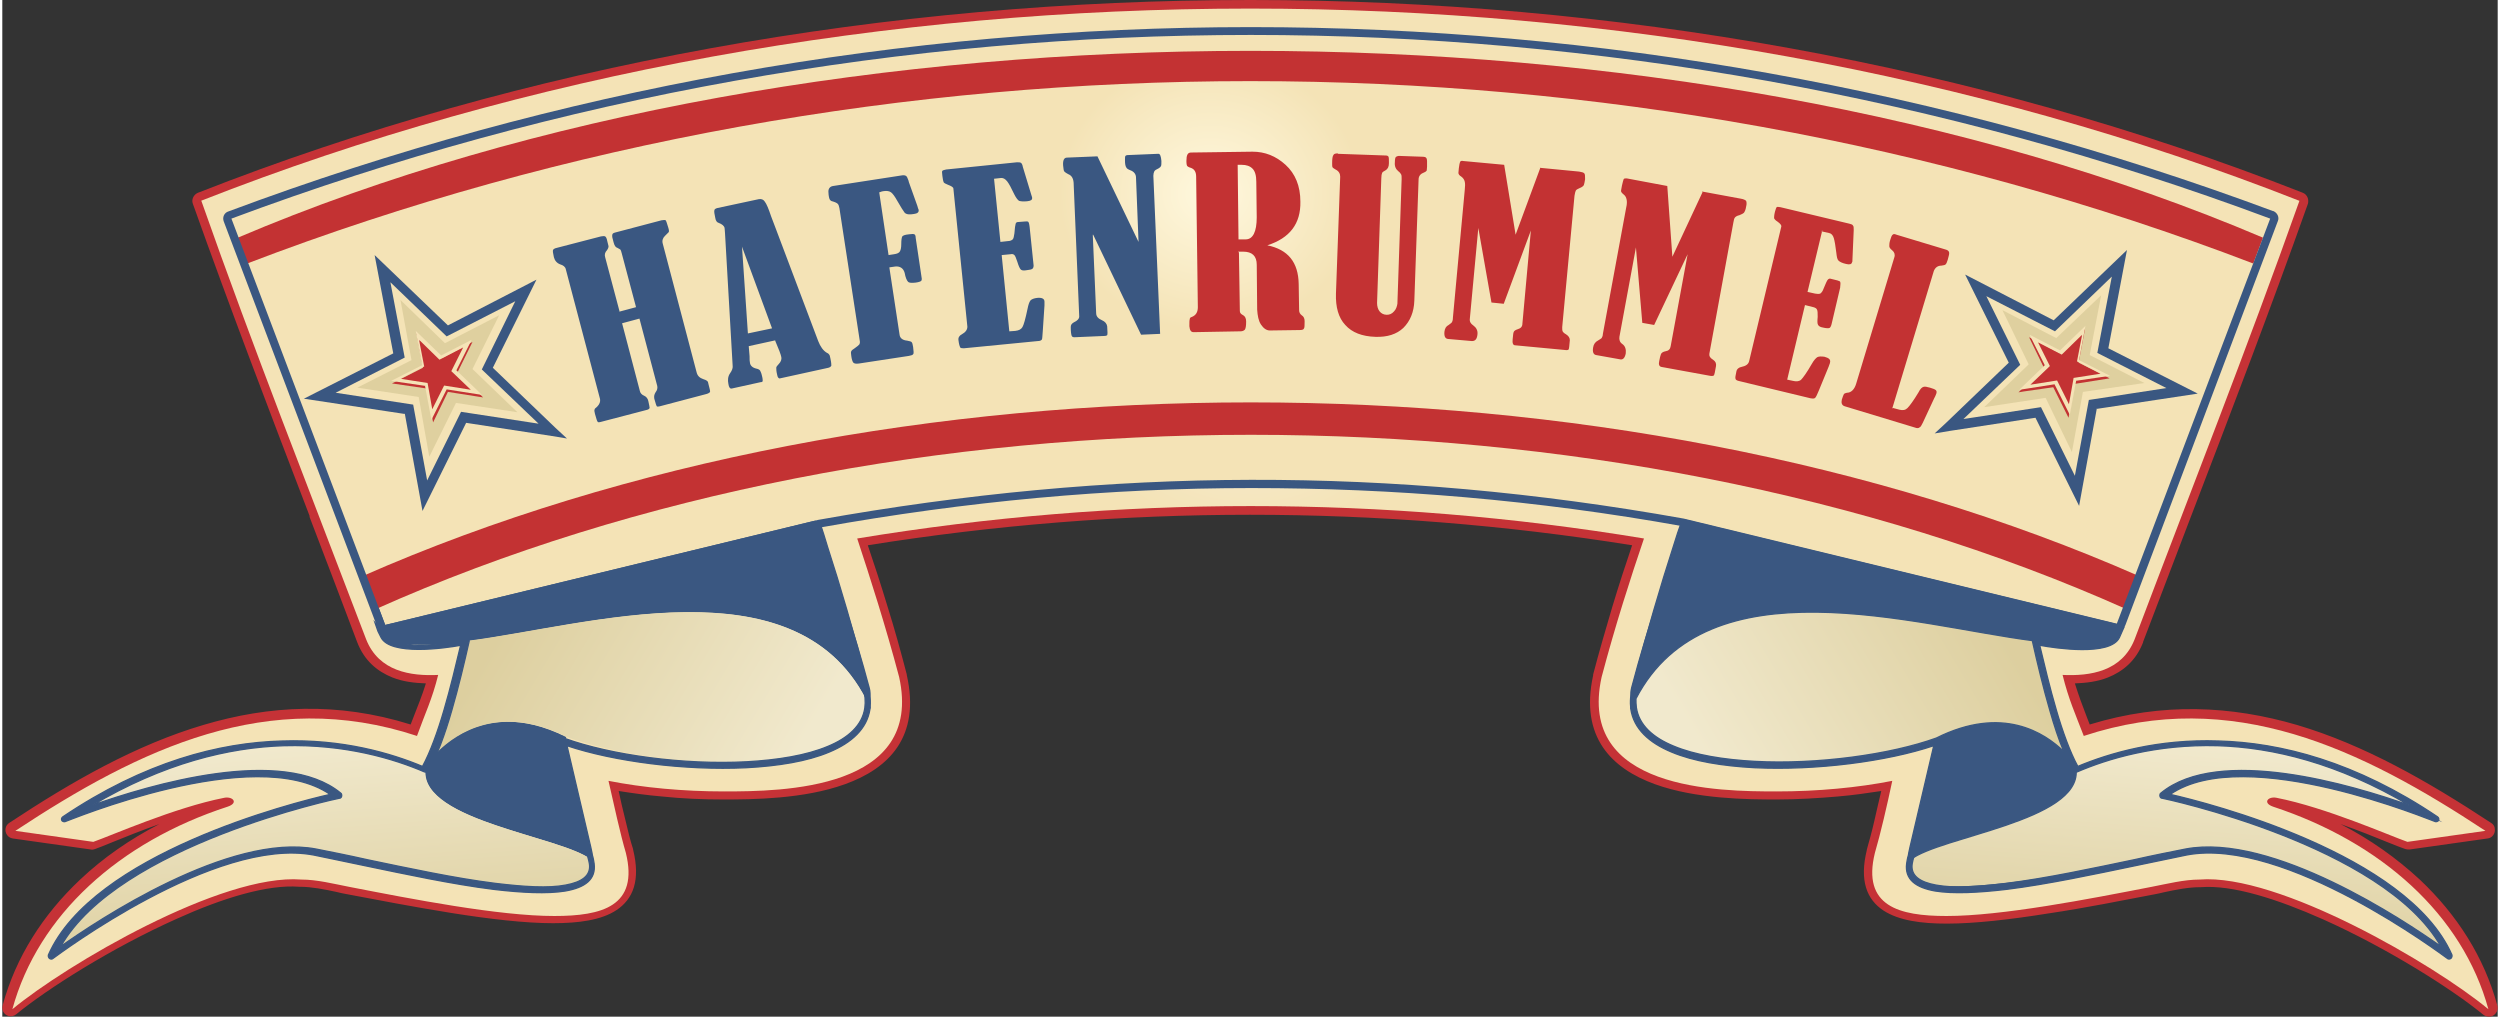 <?xml version="1.0" encoding="UTF-8"?>
<!DOCTYPE svg PUBLIC "-//W3C//DTD SVG 1.1//EN" "http://www.w3.org/Graphics/SVG/1.1/DTD/svg11.dtd">
<svg xmlns="http://www.w3.org/2000/svg" xmlns:xlink="http://www.w3.org/1999/xlink" xmlns:xodm="http://www.corel.com/coreldraw/odm/2003" xml:space="preserve" width="300" height="122" version="1.1" style="shape-rendering:geometricPrecision; text-rendering:geometricPrecision; image-rendering:optimizeQuality; fill-rule:evenodd; clip-rule:evenodd" viewBox="0 0 19065.36 7767.52">
 <rect x="0" y="0" width="19065.36" height="7767.52" fill="#333333" stroke="none"/>
 <defs>
  <style type="text/css">
   <![CDATA[
    .str0 {stroke:#3A5781;stroke-width:10.07;stroke-miterlimit:22.926}
    .fil8 {fill:none}
    .fil11 {fill:#3A5781}
    .fil0 {fill:#A6CBD7}
    .fil12 {fill:#C33233}
    .fil3 {fill:#3A5781;fill-rule:nonzero}
    .fil10 {fill:#C33233;fill-rule:nonzero}
    .fil13 {fill:#DFD09F;fill-rule:nonzero}
    .fil14 {fill:#F5E3B7;fill-rule:nonzero}
    .fil4 {fill:url(#id0)}
    .fil5 {fill:url(#id1)}
    .fil9 {fill:url(#id2)}
    .fil7 {fill:url(#id3)}
    .fil2 {fill:url(#id4)}
    .fil1 {fill:url(#id5)}
    .fil6 {fill:url(#id6)}
   ]]>
  </style>
  <linearGradient id="id0" gradientUnits="userSpaceOnUse" x1="2511.09" y1="7300.79" x2="2384.15" y2="5680.19">
   <stop offset="0" style="stop-opacity:1; stop-color:#DDCF9F"/>
   <stop offset="1" style="stop-opacity:1; stop-color:#F1E9CD"/>
  </linearGradient>
  <linearGradient id="id1" gradientUnits="userSpaceOnUse" xlink:href="#id0" x1="3922.61" y1="4628.92" x2="6000.76" y2="5866.63">
  </linearGradient>
  <linearGradient id="id2" gradientUnits="userSpaceOnUse" xlink:href="#id0" x1="15151.81" y1="4628.92" x2="13073.66" y2="5867.16">
  </linearGradient>
  <linearGradient id="id3" gradientUnits="userSpaceOnUse" xlink:href="#id0" x1="16563.45" y1="7300.79" x2="16690.39" y2="5682.95">
  </linearGradient>
  <radialGradient id="id4" gradientUnits="userSpaceOnUse" gradientTransform="matrix(0.92 -0 -0 0.865 763 371)" cx="9535.54" cy="2741.26" r="1562.98" fx="9535.54" fy="2741.26">
   <stop offset="0" style="stop-opacity:1; stop-color:#F7F0DE"/>
   <stop offset="1" style="stop-opacity:1; stop-color:#F4E3B6"/>
  </radialGradient>
  <radialGradient id="id5" gradientUnits="userSpaceOnUse" gradientTransform="matrix(0.88 -0 -0 0.88 1144 224)" cx="9532.72" cy="1864.19" r="1575.23" fx="9532.72" fy="1864.19">
   <stop offset="0" style="stop-opacity:1; stop-color:#DA402B"/>
   <stop offset="1" style="stop-opacity:1; stop-color:#C53236"/>
  </radialGradient>
  <radialGradient id="id6" gradientUnits="userSpaceOnUse" gradientTransform="matrix(0.9 -0 -0 0.815 925 274)" cx="9227.32" cy="1484.07" r="1286.97" fx="9227.32" fy="1484.07">
   <stop offset="0" style="stop-opacity:1; stop-color:#FFF8DE"/>
   <stop offset="1" style="stop-opacity:1; stop-color:#F4E3B6"/>
  </radialGradient>
 </defs>
 <g id="Ebene_x0020_1">
  <path class="fil0" d="M18450.34 6166.55l0 0c-64.74,-25.87 -16.17,-116.53 38.86,-110.07 64.74,19.4 25.87,132.71 -38.86,110.07z"/>
  <path class="fil1" d="M1604.87 1573.21c275.16,776.87 572.97,1553.74 870.76,2327.45 119.78,310.74 236.31,621.54 365.78,961.37l0 0c38.86,103.6 110.06,161.86 194.2,194.21 87.37,35.63 190.97,38.86 288.1,35.63 35.64,-3.24 67.97,25.87 67.97,61.5 0,6.47 0,12.94 -3.24,19.4l0 0c-35.63,142.4 -74.43,242.77 -119.77,356.07 -12.93,32.39 -25.87,67.97 -45.33,116.53 -12.93,32.4 -48.57,51.8 -80.9,38.86l0 0c-553.51,-184.5 -1071.44,-158.63 -1563.51,-12.93 -446.74,132.71 -877.25,365.77 -1301.28,634.47l407.87 58.27c32.4,-12.93 71.21,-29.1 123,-48.56 213.67,-84.14 572.97,-229.84 870.77,-284.87 45.33,-9.71 87.37,3.23 113.3,22.64 3.24,3.23 3.24,3.23 6.47,6.46 12.93,9.71 19.4,22.64 25.87,38.86 6.47,19.4 6.47,42.1 -3.24,64.74 -12.93,25.87 -38.86,51.8 -84.14,64.74 -407.87,132.71 -767.18,339.91 -1045.57,598.84 -213.67,203.9 -381.95,436.98 -488.77,699.2 268.7,-190.97 676.51,-436.98 1077.9,-618.24 365.77,-165.1 731.55,-278.4 1000.25,-258.93 100.36,0 203.9,22.64 301.03,42.1 22.64,3.23 45.33,9.7 71.21,16.17 242.77,48.57 530.87,103.6 806.04,145.64 275.16,42.1 543.8,74.43 754.23,74.43 171.57,0 320.44,-16.17 411.1,-77.67 80.9,-55.03 113.31,-152.17 74.43,-320.44 -19.4,-67.96 -38.86,-145.63 -58.27,-226.6 -25.86,-103.6 -48.56,-220.13 -71.2,-323.67 -6.47,-35.63 16.17,-71.2 51.79,-77.67 9.71,-3.24 19.4,-3.24 25.87,0l0 0c129.47,25.87 271.93,45.33 417.57,58.27 145.64,12.94 297.8,19.4 453.2,19.4 216.89,0 592.37,-3.24 883.71,-110.06 271.93,-100.37 472.6,-294.57 388.46,-683.04l0 0c-48.57,-178.04 -97.13,-349.6 -145.64,-511.48 -58.27,-194.2 -119.77,-378.7 -174.8,-543.8 -12.94,-35.64 6.46,-71.21 42.1,-84.14 3.24,0 9.7,-3.24 12.93,-3.24 1003.47,-165.1 2010.19,-249.24 3013.66,-249.24 1006.71,0 2013.41,84.14 3016.9,249.24 35.63,6.47 61.5,38.86 55.03,74.43 0,3.24 0,6.47 -3.24,9.71l0 0c-55.03,161.86 -116.53,349.6 -174.8,543.81 -48.57,161.86 -97.14,333.43 -145.64,511.47l0 0c-84.14,385.23 116.53,582.67 388.46,679.8 291.34,106.83 666.8,110.07 883.71,110.07 155.39,0 307.5,-6.47 453.2,-19.41 145.64,-12.93 288.1,-32.39 417.57,-58.27 35.63,-6.46 71.2,16.17 77.67,51.8 3.24,9.7 0,19.4 0,29.1 -22.64,103.6 -48.57,220.14 -71.21,320.44 -19.4,80.9 -38.86,161.86 -58.27,226.6 -42.1,171.56 -6.46,268.7 74.44,320.44 90.66,61.5 239.53,77.67 411.1,77.67 210.43,0 479.07,-32.39 754.23,-74.43 275.17,-42.1 563.27,-100.36 806.04,-145.64 29.11,-6.47 48.57,-9.7 74.43,-16.17 97.14,-19.4 200.68,-42.1 301.04,-42.1 265.46,-19.4 631.23,93.89 1000.24,258.93 404.64,181.28 809.27,424.04 1077.91,618.24 -106.83,-262.17 -271.93,-498.47 -488.77,-699.2 -278.4,-262.17 -634.47,-466.13 -1045.57,-598.84 -45.33,-16.17 -71.21,-38.86 -84.14,-64.73 0,-3.24 -3.24,-6.47 -3.24,-9.71 -6.47,-19.4 -6.47,-35.63 0,-55.03 6.46,-16.18 16.17,-32.4 32.39,-42.1 25.87,-19.4 67.97,-32.4 113.31,-22.64 297.8,58.27 660.34,200.67 870.77,284.87 48.56,19.4 90.66,35.63 123,48.57l404.63 -58.28c-424.03,-271.92 -854.61,-505 -1301.28,-634.47 -495.24,-145.64 -1009.94,-171.56 -1563.51,12.94 -35.63,12.93 -71.21,-6.47 -84.14,-42.1l0 0c-16.17,-45.33 -32.4,-80.9 -45.33,-113.31 -45.33,-113.3 -84.14,-216.89 -119.77,-356.07 -9.71,-35.63 12.93,-71.2 48.57,-80.9 6.46,-3.24 16.17,-3.24 22.63,-3.24 97.14,3.24 197.44,0 284.88,-35.63 84.14,-32.39 155.39,-90.66 194.2,-194.2l0 0c129.47,-339.91 246,-650.64 365.77,-958.15 297.81,-773.64 595.61,-1550.52 870.77,-2327.45 -2466.62,-961.37 -5198.65,-1440.45 -7933.96,-1440.45 -2735.26,0 -5467.35,479.07 -7933.96,1440.45l-0.06 3.24zm744.53 2372.72c-304.27,-793.05 -608.54,-1589.38 -893.4,-2388.96l0 0c-12.94,-32.39 6.46,-71.2 38.86,-84.13 2495.72,-980.84 5269.84,-1472.85 8040.8,-1472.85 2770.89,0 5545.01,492.01 8040.8,1472.85 32.4,12.93 48.57,48.56 38.86,84.13 -284.87,802.81 -589.13,1595.85 -893.4,2388.96 -126.24,330.2 -252.47,660.34 -365.78,958.14l0 3.24c-55.03,142.4 -155.39,223.37 -268.7,268.7 -80.9,32.39 -168.33,42.1 -252.46,45.33 29.1,93.89 58.27,171.57 90.66,255.7 6.47,19.4 16.18,38.87 22.64,58.28 560.04,-171.57 1084.38,-142.4 1582.92,3.23 514.7,152.17 1000.24,430.51 1482.55,747.77 16.17,9.71 29.1,25.87 29.1,45.33 6.47,35.63 -19.4,71.21 -55.03,74.43l-595.6 84.14c-9.71,0 -22.64,0 -32.4,-3.24 -29.1,-9.7 -77.67,-29.1 -142.4,-55.03 -93.89,-38.86 -216.89,-87.37 -352.84,-135.93 226.6,116.53 430.51,262.17 605.31,424.03 284.87,268.7 492.01,592.37 592.37,961.38 6.47,19.4 3.24,42.1 -12.93,61.5 -22.64,29.1 -64.74,32.39 -93.9,9.7 -236.3,-194.2 -731.54,-508.23 -1223.6,-728.31 -349.6,-155.39 -692.74,-265.46 -935.51,-246 -3.24,0 -6.47,0 -6.47,0 -87.36,0 -184.5,19.4 -275.16,38.86 -25.87,6.47 -55.04,12.94 -74.44,16.18 -239.53,45.32 -524.4,103.6 -809.26,145.64 -281.64,45.32 -560.04,77.67 -773.65,77.67 -194.21,0 -365.77,-22.64 -485.54,-100.36 -126.24,-84.14 -184.5,-226.6 -126.24,-462.91l0 0 0 -3.24c16.17,-58.27 38.86,-135.93 58.27,-223.37 16.17,-74.43 35.63,-152.17 51.79,-223.37 -106.82,16.17 -216.89,32.39 -333.43,42.1 -152.17,12.93 -307.51,22.64 -466.14,22.64 -223.37,0 -615.01,-3.24 -929.04,-116.54 -330.2,-119.77 -576.2,-359.3 -472.6,-831.9 0,-3.24 0,-3.24 0,-6.47 45.33,-174.8 97.13,-349.6 145.64,-514.7 51.8,-171.57 103.6,-330.2 152.17,-472.6 -971.08,-155.4 -1945.45,-233.07 -2919.83,-233.07 -974.37,0 -1948.68,77.67 -2919.82,233.07 48.56,142.4 100.36,301.03 152.16,472.6 51.8,165.1 100.37,339.91 145.64,514.7l0 0 0 3.24c106.83,475.84 -139.17,715.37 -472.6,835.14 -313.97,113.31 -702.44,116.54 -929.04,116.54 -155.39,0 -313.96,-6.47 -466.13,-22.64 -116.53,-9.71 -229.84,-25.87 -333.43,-42.1 16.17,74.43 32.39,148.93 51.8,223.37 19.4,84.14 38.86,161.86 58.27,220.13 0,0 0,3.24 0,3.24 58.27,236.31 0,378.71 -126.24,462.91 -116.54,77.67 -291.34,100.36 -485.54,100.36 -213.66,0 -488.77,-32.39 -773.64,-77.67 -284.87,-45.33 -569.74,-100.36 -809.27,-145.64 -19.4,-3.24 -48.57,-9.71 -74.43,-16.17 -90.67,-19.4 -187.74,-38.87 -275.17,-38.87l0 0c0,0 -3.24,0 -6.47,0 -242.77,-19.4 -589.13,87.37 -938.74,246.01 -492.01,220.13 -987.31,534.1 -1223.61,728.3l0 0c-16.17,12.94 -38.86,19.4 -58.27,12.94 -35.63,-9.71 -55.03,-45.33 -45.33,-80.9 100.36,-369.01 307.5,-692.74 592.37,-961.38 174.81,-165.1 378.71,-307.5 605.31,-424.03 -135.93,48.56 -258.93,97.13 -352.84,135.93 -61.5,25.87 -113.3,45.33 -139.17,55.03 -9.71,3.24 -19.4,6.47 -32.39,3.24l-595.61 -84.14 0 0c-19.4,-3.23 -35.63,-12.93 -45.32,-29.1 -19.4,-29.11 -12.94,-71.21 19.4,-90.67 479.06,-317.2 967.84,-595.6 1482.55,-747.77 501.76,-148.92 1022.87,-178.03 1582.91,-3.23 6.47,-19.4 16.17,-38.87 22.64,-58.28 32.39,-84.13 64.74,-161.86 93.89,-255.7 -87.36,-3.24 -174.8,-12.94 -255.7,-45.33 -113.31,-45.33 -213.67,-126.24 -268.7,-268.7l0 0 0 0c-113.31,-301.03 -239.54,-631.23 -365.77,-961.37l0 0 3.34 0z"/>
  <path class="fil2" d="M1520.73 1534.35c394.94,1123.24 835.14,2236.78 1259.18,3350.32 97.13,246 339.9,281.64 550.27,271.93 -45.33,184.5 -100.36,294.57 -161.86,466.13 -1136.18,-375.47 -2117.02,97.14 -3068.69,725.08l595.6 84.14c139.17,-48.57 621.54,-262.17 1000.24,-336.67 64.74,-12.93 113.31,38.87 25.87,67.97 -825.44,268.7 -1446.98,825.44 -1644.41,1547.28 411.1,-339.9 1599.08,-1039.11 2207.62,-990.54 119.77,0 246,32.4 362.53,55.03 482.31,93.9 1145.88,223.37 1569.98,223.37 365.77,0 647.4,-74.44 547.04,-482.31 -42.1,-142.4 -90.66,-365.77 -132.7,-550.27 262.17,51.79 569.73,80.9 883.71,80.9 440.21,0 1527.88,-9.71 1336.91,-874.01 -103.6,-391.7 -223.37,-763.94 -320.44,-1058.51 2000.48,-330.2 4013.9,-330.2 6011.15,0 -100.36,294.57 -220.13,666.81 -323.67,1058.51 -190.97,864.3 896.64,874.01 1336.91,874.01 313.97,0 621.54,-29.11 883.71,-80.9 -38.86,184.5 -90.66,407.87 -132.7,550.27 -100.36,407.87 184.5,482.31 547.04,482.31 424.04,0 1087.61,-129.47 1569.98,-223.37 116.53,-22.63 246,-55.03 362.53,-55.03 605.31,-48.57 1796.58,650.64 2207.62,990.54 -197.43,-721.84 -818.97,-1275.41 -1644.41,-1547.28 -84.14,-29.1 -38.86,-80.9 25.87,-67.97 378.7,74.44 861.07,288.1 1000.24,336.67l595.6 -84.14c-951.67,-628 -1932.51,-1100.6 -3068.69,-725.08 -64.74,-168.33 -116.53,-281.63 -161.86,-466.13 210.43,9.71 453.2,-25.87 550.27,-271.93 420.81,-1113.54 861.08,-2227.08 1259.18,-3350.32 -4978.57,-1958.38 -11054.46,-1958.38 -16032.97,0l0 0 3.35 0z"/>
  <path class="fil3" d="M3945.25 4214.64c-116.53,32.39 -1039.11,271.93 -1071.44,333.43 -16.17,22.63 -29.1,42.09 -25.87,77.67 3.24,110.06 97.14,255.7 100.36,258.93 148.93,84.14 589.14,16.17 589.14,16.17 916.11,-113.3 2566.98,-647.4 3088.09,498.48 3.24,9.71 16.17,35.63 6.47,-6.47 -16.17,-61.5 12.93,-74.43 -3.24,-135.93 -229.84,-864.3 -579.44,-1699.45 -579.44,-1699.45 -356.07,77.68 -605.31,190.97 -854.6,278.4 -398.17,135.93 -763.94,242.77 -1246.25,378.71l-3.24 0.06z"/>
  <path class="fil3" d="M4498.75 6567.96c-229.84,-184.5 -1369.24,-301.04 -1262.42,-721.84 25.87,-42.1 385.24,-556.74 1068.22,-216.9 16.17,6.47 -25.87,45.33 -9.71,51.8 16.17,132.7 129.47,634.47 200.67,883.71l3.24 3.24z"/>
  <path class="fil4" d="M3233.11 5884.92c-472.6,-203.9 -1501.96,-462.91 -2751.49,372.24 0,0 1521.41,-637.7 2081.39,-174.81 0,0 -1815.98,381.95 -2184.99,1226.85 0,0 1239.78,-938.75 2010.19,-796.34 708.9,132.71 2317.68,488.77 2110.54,55.04 -226.6,-178.04 -1294.81,-294.57 -1265.64,-683.04l0 0 0 0.06z"/>
  <path class="fil5" d="M4307.79 5629.21c349.6,126.24 899.87,213.67 1382.17,187.74 236.31,-12.93 456.44,-48.57 618.24,-116.53 158.64,-67.97 265.47,-161.87 284.88,-294.57 3.24,-22.64 3.24,-45.33 3.24,-67.97 -547.05,-1055.28 -2126.72,-560.04 -3029.84,-443.49 0,3.24 0,3.24 0,6.46l0 0c-35.63,158.64 -80.9,349.6 -132.7,527.64 -32.4,113.3 -67.97,223.37 -106.83,313.97 145.64,-142.41 475.84,-365.78 984.07,-113.31l0 0 -3.23 0.06z"/>
  <path class="fil6" d="M1750.56 1670.28l1175.04 3104.32 3308.22 -802.8c2246.49,-401.4 4360.27,-401.4 6610,0l3304.99 802.8 1178.28 -3104.32c-5010.91,-1871.01 -10565.62,-1871.01 -15576.53,0l0 0z"/>
  <path class="fil3 str0" d="M3540.61 4874.98c12.93,-3.24 22.64,6.46 25.86,16.17 0,3.24 0,6.47 0,9.7l0 0c-35.63,158.64 -80.9,349.6 -132.7,527.64 -51.8,181.27 -113.31,349.6 -178.03,459.67 -6.47,9.7 -16.18,12.93 -29.11,9.7l0 0c-233.07,-100.36 -605.31,-213.67 -1074.68,-200.67 -420.81,12.93 -919.33,132.7 -1466.38,456.44 436.98,-155.4 1456.68,-459.67 1900.12,-93.9 9.71,6.47 9.71,22.64 3.24,32.4 -3.24,3.23 -6.47,6.46 -12.93,6.46l0 0c-6.47,0 -1689.75,356.07 -2129.96,1132.94 278.4,-197.43 1288.34,-870.76 1951.91,-744.54 113.31,22.64 246,48.57 388.46,80.91 310.74,64.73 670.05,142.4 980.84,181.27 213.66,25.86 404.63,38.86 537.34,12.93 123,-22.64 194.2,-71.2 181.27,-161.86 -3.24,-16.17 -6.47,-35.63 -12.93,-55.03 0,-3.24 -3.24,-6.47 -3.24,-19.4l-9.71 -45.33c-48.56,-200.68 -161.86,-679.8 -190.97,-812.51 -3.23,-12.93 6.47,-22.64 16.18,-25.87 3.24,0 9.7,0 12.93,0 349.6,126.24 906.34,203.9 1388.71,178.04 236.3,-12.94 456.44,-48.57 618.24,-116.54 158.63,-64.73 265.46,-161.86 284.87,-294.56 6.47,-48.57 3.24,-103.6 -16.17,-161.86l0 0c-106.83,-404.64 -213.67,-767.18 -307.5,-1055.28 -22.64,-74.44 -38.86,-119.78 -61.5,-184.5l29.1 -6.47 12.94 -3.24c22.63,61.5 35.63,106.83 58.27,181.27 93.89,288.1 200.67,653.88 307.5,1058.51 19.4,64.74 22.64,126.24 16.17,181.27 -22.64,148.93 -139.17,255.71 -310.74,326.96 -168.34,71.21 -391.7,106.83 -634.47,119.78 -469.37,22.63 -1013.18,-48.57 -1369.25,-168.34 38.86,171.56 139.17,589.13 181.27,773.64l9.71 45.33 3.24 19.4c6.47,19.4 9.7,42.1 12.93,61.5 16.17,123 -71.2,184.5 -220.13,210.43 -139.17,22.64 -333.43,12.93 -550.27,-12.93 -310.74,-38.87 -673.28,-116.54 -984.08,-181.28 -142.4,-29.1 -275.16,-58.27 -388.46,-80.9 -751.01,-142.4 -1958.38,767.18 -1990.78,789.81 -6.47,6.47 -16.18,6.47 -22.64,3.24 -9.71,-3.24 -16.18,-19.4 -12.94,-29.11 339.91,-773.64 1864.55,-1162.1 2152.65,-1226.84 -576.2,-398.17 -2016.65,207.2 -2023.12,207.2l0 0c-9.7,3.24 -19.4,0 -25.87,-6.47 -6.46,-9.71 -3.23,-22.64 6.47,-29.11 624.77,-420.8 1197.68,-566.5 1673.52,-579.43 462.9,-16.18 835.14,93.89 1074.68,194.2 58.27,-106.83 116.53,-265.46 165.1,-433.74 48.56,-165.1 90.66,-343.13 126.24,-492.01 -119.78,22.64 -537.34,80.9 -608.55,-61.5l-22.64 -45.33 -22.64 -64.74c207.2,229.84 365.78,184.5 676.52,123l16.11 -6.52z"/>
  <path class="fil3 str0" d="M16184.45 4784.31c-25.87,58.27 -55.04,100.36 -55.04,100.36 -148.92,84.14 -589.13,16.17 -589.13,16.17 -916.11,-113.3 -2566.99,-647.4 -3088.09,495.24 -3.24,9.71 -16.18,35.64 -6.47,-6.46 16.17,-61.5 -12.93,-74.44 3.24,-135.94 126.24,-482.3 294.57,-954.9 414.34,-1278.64l3288.82 796.34 35.64 6.46 -3.29 6.47z"/>
  <path class="fil3 str0" d="M14575.67 6567.96c229.84,-184.5 1369.24,-301.04 1259.18,-721.84 -25.87,-42.1 -378.71,-547.05 -1061.75,-207.2 -16.17,6.46 19.4,35.63 3.24,42.1 -16.17,132.7 -129.47,634.47 -200.67,883.71l0 3.24z"/>
  <path class="fil7" d="M15844.55 5884.92c472.6,-203.9 1501.95,-462.91 2751.49,372.24 0,0 -1521.41,-637.7 -2081.39,-174.81 0,0 1815.98,381.95 2184.99,1226.85 0,0 -1239.78,-938.75 -2010.19,-796.34 -708.9,132.71 -2317.68,488.77 -2110.54,55.04 226.6,-178.04 1294.81,-294.57 1265.64,-683.04l0 0 0 0.06z"/>
  <path class="fil8 str0" d="M15844.55 5884.92c472.6,-203.9 1501.95,-462.91 2751.49,372.24 0,0 -1521.41,-637.7 -2081.39,-174.81 0,0 1815.98,381.95 2184.99,1226.85 0,0 -1239.78,-938.75 -2010.19,-796.34 -708.9,132.71 -2317.68,488.77 -2110.54,55.04 226.6,-178.04 1294.81,-294.57 1265.64,-683.04l0 0.06z"/>
  <path class="fil3 str0" d="M16129.41 4845.81c-64.74,135.93 -592.37,29.11 -592.37,29.11 -12.93,-3.24 -22.64,6.46 -25.87,16.17 0,3.24 0,6.46 0,9.7l0 0c35.64,158.64 80.9,349.6 132.71,527.64 51.79,181.27 113.3,349.6 178.03,459.66 6.47,9.71 16.17,12.94 29.11,9.71l0 0c233.07,-100.36 605.3,-213.67 1074.68,-200.67 420.8,12.93 919.33,132.7 1466.38,456.44 -436.98,-155.4 -1456.68,-459.67 -1900.12,-93.9 -9.71,6.47 -9.71,22.64 -3.24,32.4 3.24,3.23 6.47,6.46 12.93,6.46l0 0c6.47,0 1689.74,356.07 2129.96,1132.94 -278.4,-197.43 -1288.35,-870.76 -1951.91,-744.54 -113.31,22.64 -246,48.57 -388.47,80.9 -310.73,64.74 -670.04,142.41 -980.83,181.28 -213.67,25.86 -404.63,38.86 -537.34,12.93 -123,-22.64 -194.21,-71.21 -181.27,-161.86 3.24,-16.17 6.47,-35.63 12.93,-55.03 0,-3.24 3.24,-6.47 3.24,-19.41l9.71 -45.32c48.56,-200.68 161.86,-679.8 190.96,-812.51 3.24,-12.93 -6.46,-22.64 -16.17,-25.87 -3.24,0 -9.7,0 -12.93,0 -349.6,126.24 -909.58,203.9 -1388.71,178.04 -236.3,-12.94 -456.44,-48.57 -618.24,-116.54 -158.63,-64.74 -265.46,-161.86 -284.87,-294.56 -6.47,-48.57 -3.24,-103.6 12.93,-161.87l0 0c106.83,-404.63 213.67,-767.17 307.5,-1055.27 22.64,-74.44 48.57,-145.64 67.97,-207.2l-29.11 -6.47 -12.93 -3.24c-22.64,61.5 -45.33,129.47 -67.97,203.9 -93.89,288.1 -200.67,653.88 -307.5,1058.51 -19.4,64.74 -22.64,126.24 -16.17,181.27 22.64,148.93 139.17,255.71 310.74,326.96 168.34,71.21 391.7,106.83 634.47,119.77 469.38,22.64 1013.18,-48.56 1369.25,-168.33 -38.86,171.56 -139.17,589.13 -181.27,773.64l-9.71 45.33 -3.24 19.4c-6.46,19.4 -9.7,42.1 -12.93,61.5 -16.17,123 71.2,184.5 216.89,210.43 139.18,22.64 333.43,12.93 550.28,-12.94 310.74,-38.86 673.27,-116.53 984.07,-181.27 142.4,-29.1 278.4,-58.27 388.46,-80.9 751.01,-142.4 1958.38,767.18 1990.79,789.81 6.46,6.47 16.17,6.47 22.64,3.24 9.7,-3.24 16.17,-19.4 12.93,-29.11 -339.91,-773.64 -1864.55,-1162.11 -2152.65,-1226.84 576.2,-398.17 2016.66,207.2 2023.12,207.2l0 0c9.71,3.23 19.4,0 25.87,-6.47 6.47,-9.71 3.24,-22.64 -6.47,-29.11 -624.77,-420.8 -1197.68,-566.5 -1673.52,-579.44 -462.9,-16.17 -835.14,93.9 -1074.67,194.21 -58.28,-106.83 -116.54,-265.46 -165.1,-433.74 -48.57,-165.1 -90.67,-343.13 -126.24,-492.01 123,22.64 537.34,84.14 608.54,-58.27l0 0 0 0 0 0 0 0 35.63 -80.9 -42.1 -12.94 -32.39 74.44 -6.41 -6.47z"/>
  <path class="fil9" d="M14776.34 5638.92c-349.6,126.23 -909.58,203.9 -1388.71,178.03 -236.3,-12.93 -456.44,-48.57 -618.24,-116.53 -158.63,-67.97 -265.46,-161.87 -284.87,-294.57 -3.24,-22.64 -3.24,-45.33 -3.24,-67.97 547.05,-1055.28 2126.72,-560.04 3029.83,-443.49 0,3.24 0,3.24 0,6.46l0 0c35.64,158.64 80.9,349.6 132.71,527.64 32.39,113.3 67.97,223.37 106.83,313.97 -145.64,-142.41 -469.38,-356.07 -974.37,-103.6l0 0 0.06 0.06z"/>
  <path class="fil8 str0" d="M14776.34 5638.92c-349.6,126.23 -909.58,203.9 -1388.71,178.03 -236.3,-12.93 -456.44,-48.57 -618.24,-116.53 -158.63,-64.74 -265.46,-161.87 -284.87,-294.57 -3.24,-22.64 -3.24,-45.33 -3.24,-67.97 547.05,-1055.28 2126.72,-560.04 3029.83,-443.49 0,3.24 0,3.24 0,6.46l0 0c35.64,158.64 80.9,349.6 132.71,527.64 32.39,113.3 67.97,223.37 106.83,313.97 -145.64,-142.41 -469.38,-356.07 -974.37,-103.6l0.06 0.06z"/>
  <path class="fil10" d="M1873.57 2013.41l-74.44 -197.43c4470.33,-1903.35 11002.66,-1903.35 15473,0l-74.43 197.43c-4852.28,-1858.08 -10475.03,-1858.08 -15327.3,0l3.18 0z"/>
  <path class="fil10" d="M2750.8 4402.37c4023.6,-1770.66 9552.45,-1770.66 13576.06,0l-97.14 252.46c-3971.8,-1777.12 -9406.8,-1777.12 -13378.61,0l-97.13 -252.46 -3.18 0z"/>
  <path class="fil11" d="M1750.56 1670.28l1175.04 3104.32 3308.22 -802.8c2246.49,-401.4 4366.74,-411.1 6613.22,-9.7l3308.23 802.8 1171.81 -3094.62c-5010.91,-1871.01 -10565.62,-1871.01 -15576.53,0zm1116.77 3126.96l-1175.04 -3104.32 0 0 0 0c-12.93,-32.4 3.24,-67.97 35.64,-77.67 2511.95,-938.75 5159.83,-1408.11 7810.96,-1408.11 2647.89,0 5295.78,469.37 7807.73,1404.88 0,0 3.24,0 3.24,0 32.4,12.93 48.57,48.56 35.64,77.67l-1165.35 3088.09 -9.7 16.17c-9.71,29.11 -42.1,45.33 -71.21,38.87l-3301.76 -812.51c-1116.78,-200.67 -2207.62,-291.34 -3295.29,-291.34 -1087.61,0 -2172.05,100.36 -3292.07,301.04l-3304.99 802.8c-29.11,9.7 -64.74,-6.47 -74.44,-38.87l-3.35 3.29z"/>
  <path class="fil11" d="M4709.19 2382.42l132.71 -35.63 -110.07 -414.34c-3.24,-12.93 -6.47,-22.64 -9.71,-25.86 -3.23,-3.24 -12.93,-6.47 -22.63,-12.94 -12.94,-3.24 -22.64,-16.17 -29.11,-42.1 -9.71,-32.39 -12.93,-48.56 -9.71,-58.27 0,-6.47 6.47,-12.93 19.41,-16.17l356.06 -93.9c16.17,-3.23 25.87,-3.23 32.4,0 3.24,3.24 9.7,22.64 19.4,55.04 6.46,19.4 6.46,32.39 3.24,35.63 -3.24,3.24 -12.94,12.93 -29.11,29.11 -16.17,16.17 -22.64,35.63 -16.17,58.27l258.93 984.07c6.47,25.87 22.64,42.1 51.8,51.8 22.64,6.46 35.63,16.17 35.63,25.86l12.93 51.8c3.24,9.7 3.24,19.4 0,22.64 -3.23,3.23 -12.93,9.7 -25.86,12.93l-356.07 93.89c-12.93,3.24 -19.4,3.24 -22.64,0 -3.24,-3.23 -9.7,-22.63 -19.4,-58.27 -3.24,-19.4 0,-32.39 9.71,-48.56 12.93,-16.18 16.17,-32.4 12.93,-48.57l-135.94 -514.7 -132.7 35.63 135.93 517.94c3.24,16.17 16.18,29.11 32.4,35.63 16.17,6.47 29.1,22.64 32.39,42.1 6.47,29.11 9.71,45.33 9.71,51.8 -3.24,6.47 -6.47,9.7 -16.17,12.93l-359.31 93.9c-12.93,3.24 -19.4,3.24 -22.64,-3.24 -3.24,-3.24 -9.7,-22.64 -19.4,-58.27 -3.24,-16.18 -6.47,-25.87 -3.24,-32.4 0,-6.46 6.47,-12.93 19.4,-22.64 19.4,-19.4 25.87,-38.86 22.64,-58.27l-262.17 -993.78c-3.24,-16.17 -19.4,-29.1 -42.1,-35.63 -25.87,-9.7 -42.1,-29.11 -48.57,-55.03 -6.46,-29.11 -9.7,-48.57 -6.46,-55.04 3.23,-6.46 12.93,-12.93 29.1,-16.17l336.67 -87.37c16.17,-3.23 25.87,-3.23 32.39,0 6.47,3.24 12.94,16.18 16.17,35.64l9.71 38.86c0,9.7 -3.24,19.4 -12.93,32.39 -12.94,12.94 -19.4,32.4 -12.94,51.8l110.07 414.34 -6.7 3.11zm1200.92 216.9l-207.2 45.33 6.47 77.67c0,3.24 0,3.24 0,6.47 0,16.17 0,32.39 3.23,45.32 3.24,19.41 19.4,35.64 48.57,42.1 16.17,3.24 25.87,9.71 29.11,16.18 3.23,6.46 9.7,19.4 12.93,35.63 6.47,22.64 6.47,35.63 6.47,42.1 0,6.47 -6.47,9.7 -16.18,9.7l-220.13 48.57c-12.93,3.24 -22.64,-9.7 -25.87,-35.63 -6.46,-29.11 -3.23,-58.27 12.94,-80.9 16.17,-22.64 22.64,-42.1 19.4,-61.5l-58.27 -1009.94c0,-16.17 -3.24,-29.11 -3.24,-38.86 -3.24,-16.18 -19.4,-29.11 -45.33,-38.87 -12.93,-3.23 -22.64,-16.17 -25.87,-38.86 -6.46,-29.1 -9.7,-48.56 -6.46,-58.27 0,-6.47 9.7,-12.93 22.63,-16.17l317.21 -67.97c19.4,-3.24 35.63,3.24 45.33,19.4 12.93,16.17 29.1,55.04 48.56,113.31 9.71,22.64 16.18,45.33 25.87,67.96l333.43 883.72c16.17,42.1 38.86,74.43 67.97,90.66 9.7,3.24 12.93,9.71 16.17,12.94 3.24,3.23 6.47,12.93 9.7,32.39 6.47,29.11 6.47,45.33 6.47,51.8 -3.24,6.46 -9.7,12.93 -22.64,16.17l-369 80.9c-9.7,3.24 -19.4,-6.47 -22.64,-29.11 -6.46,-25.86 -6.46,-42.1 -6.46,-51.79 0,-6.47 6.46,-16.17 19.4,-29.11 16.17,-16.17 22.64,-35.63 19.4,-51.79 -3.24,-19.4 -19.4,-61.5 -48.57,-129.47l6.59 -0.06zm-258.94 -718.61l45.33 666.8 184.5 -38.86 -229.84 -624.76 0 -3.18zm1126.48 165.1l77.67 511.47c3.24,25.87 22.64,42.1 58.27,45.33 16.17,3.24 29.11,6.47 32.4,9.7 6.46,6.47 9.7,16.18 12.93,38.87 3.24,32.39 6.47,48.56 0,55.03 -3.24,6.47 -16.17,9.7 -32.39,12.93l-381.95 58.27c-22.64,3.24 -35.63,0 -42.1,-6.46 -6.47,-6.47 -12.93,-25.87 -16.17,-51.8 -3.24,-19.4 -3.24,-29.1 0,-35.63 3.24,-6.47 9.7,-12.93 25.87,-22.64 19.4,-12.93 29.1,-22.64 35.63,-29.11 3.24,-6.46 6.47,-16.17 3.24,-29.1l-155.4 -1013.18c-3.24,-16.17 -6.46,-25.87 -12.93,-32.39 -6.47,-6.47 -19.4,-12.94 -42.1,-19.4 -16.17,-3.24 -22.64,-16.18 -25.87,-38.87 0,-3.23 -3.24,-16.17 -3.24,-35.63 0,-22.64 12.94,-38.86 35.64,-42.1l524.4 -80.9c16.17,-3.24 25.87,0 32.4,3.24 6.46,3.24 12.93,16.17 19.4,35.63 0,3.24 3.24,9.71 3.24,12.94l64.73 181.27c3.24,12.93 6.47,22.64 9.71,29.1 3.24,19.4 -9.71,29.11 -35.63,32.4 -35.64,6.46 -58.28,3.24 -71.21,-9.71 -9.7,-12.93 -29.1,-42.1 -58.27,-93.89 -16.17,-29.11 -32.4,-51.8 -45.33,-61.5 -12.93,-9.71 -32.39,-12.94 -55.03,-9.71 -6.47,0 -19.4,3.24 -35.63,9.71l71.2 479.07 42.1 -6.47c22.64,-3.24 38.86,-9.71 45.33,-22.64 6.47,-12.93 9.7,-29.11 9.7,-55.03 0,-29.11 3.24,-48.57 6.47,-55.04 3.24,-9.7 19.4,-16.17 51.8,-19.4 22.63,-3.24 35.63,-3.24 42.09,0 6.47,3.24 9.71,12.94 9.71,25.87l45.33 304.27c3.24,12.94 0,22.64 -3.24,25.87 -3.24,3.24 -16.17,9.7 -42.1,12.93 -29.11,3.24 -48.57,3.24 -58.27,-6.46 -9.71,-9.71 -19.4,-32.4 -25.87,-67.97 -9.7,-35.63 -35.63,-51.8 -71.2,-48.57l-45.33 6.47 0 3.24zm799.57 -679.8l48.57 482.3 58.27 -6.46c16.17,0 29.1,-6.47 35.63,-12.94 6.47,-6.46 9.71,-22.64 12.94,-45.32 3.23,-42.1 6.46,-64.74 9.7,-74.44 3.24,-9.7 9.71,-12.93 19.4,-12.93 45.33,-3.24 67.97,-6.47 74.43,-3.24 6.47,3.24 9.71,16.17 12.94,42.1l29.1 281.63c3.24,16.17 0,29.11 -6.46,35.64 -6.47,6.46 -22.64,9.7 -51.8,12.93 -19.4,3.24 -32.39,0 -38.86,-6.47 -6.47,-6.46 -16.17,-25.86 -25.87,-58.27 -9.7,-29.11 -16.17,-45.33 -22.64,-51.79 -6.46,-6.47 -16.17,-9.71 -29.1,-6.47l-67.97 6.47 58.27 582.66 45.33 -3.24c29.11,-3.23 45.33,-12.93 55.04,-29.1 9.7,-16.17 22.63,-61.5 38.86,-139.17 6.46,-32.4 12.93,-51.8 22.64,-64.74 9.7,-9.71 25.86,-16.17 51.79,-19.4 35.63,-3.24 55.03,6.46 55.03,29.1 0,6.47 0,16.18 0,29.11l-12.93 194.2c-3.24,35.64 -3.24,58.28 -6.47,64.74 -3.24,6.47 -12.93,12.94 -32.39,12.94l-563.27 55.03c-12.93,0 -22.64,0 -29.1,-6.47 -3.24,-6.46 -9.71,-25.86 -12.94,-55.03 -3.24,-19.4 6.47,-35.63 25.87,-45.33 29.11,-16.17 42.1,-35.63 42.1,-58.27l-106.83 -1055.28c0,-9.7 -16.17,-19.4 -42.1,-29.1 -16.17,-6.47 -29.1,-12.94 -32.39,-19.4 -3.24,-6.47 -6.47,-22.64 -9.71,-48.57 -3.24,-22.64 -3.24,-35.63 0,-38.86 3.24,-3.24 12.94,-6.47 29.11,-9.71l540.57 -55.03c12.94,0 22.64,0 29.11,3.24 6.47,3.24 12.93,12.93 16.17,32.39l64.74 213.67c3.24,9.7 6.47,19.4 6.47,22.64 0,16.17 -9.71,22.64 -38.86,25.86 -29.11,3.24 -51.8,0 -61.5,-3.23 -9.71,-6.47 -22.64,-22.64 -35.64,-48.57 -22.64,-48.57 -42.1,-84.14 -55.03,-100.36 -16.17,-19.4 -29.11,-25.87 -45.33,-25.87l-58.27 6.47 3.41 -0.06zm754.23 427.27l25.87 598.84c0,25.87 16.17,42.1 45.33,55.03 22.64,9.71 35.63,25.87 38.86,45.33 3.24,42.1 3.24,64.74 0,67.97 -3.24,3.24 -9.7,6.47 -25.87,6.47l-223.37 9.7c-12.93,0 -19.4,-3.24 -22.64,-12.93 -3.23,-9.71 -6.46,-29.11 -6.46,-64.74 0,-16.17 6.46,-25.87 22.64,-35.63 29.1,-12.94 42.1,-29.11 42.1,-45.33l-42.1 -1003.48c0,-25.86 -3.24,-42.1 -9.71,-55.03 -6.47,-12.93 -16.17,-22.64 -32.39,-29.11 -12.94,-6.46 -22.64,-12.93 -29.11,-19.4 -6.47,-6.46 -6.47,-22.63 -9.71,-45.32 -3.23,-38.87 6.47,-61.5 29.11,-61.5l233.07 -9.71 313.97 653.87 -19.41 -492.01c0,-25.86 -16.17,-45.33 -42.09,-55.03 -16.18,-6.47 -29.11,-12.93 -32.4,-22.64 -6.47,-9.71 -9.7,-25.87 -9.7,-55.03 0,-16.18 0,-25.87 3.23,-32.4 3.24,-3.24 9.71,-6.46 19.4,-6.46l233.07 -9.71c12.93,0 19.4,19.4 22.64,55.03 0,19.4 0,32.4 -3.24,38.86 -3.24,6.47 -6.47,9.71 -16.17,16.18 -19.4,9.7 -32.4,16.17 -35.63,25.86 -3.24,6.47 -6.47,19.4 -6.47,32.4l51.79 1207.38 -145.63 6.47 -365.78 -763.94 -3.24 0z"/>
  <path class="fil12" d="M9448.16 1929.28l6.47 420.81c0,19.4 0,32.4 3.24,38.86 3.24,6.47 9.7,12.94 22.64,19.4 16.17,9.71 22.64,25.87 22.64,48.57 0,32.39 -3.24,51.79 -9.71,61.5 -6.47,6.47 -16.17,12.93 -32.39,12.93l-359.31 6.47c-19.4,0 -29.11,-12.93 -32.39,-45.33 0,-29.1 0,-45.33 3.23,-55.03 0,-9.71 6.47,-12.94 16.18,-16.17 32.39,-12.94 45.32,-38.87 45.32,-74.44l-12.93 -997c0,-35.64 -12.93,-58.28 -42.1,-67.97 -12.93,-3.24 -22.64,-9.71 -25.87,-12.94 -3.23,-3.23 -6.46,-16.17 -6.46,-38.86 0,-45.32 9.7,-64.73 35.63,-64.73l469.37 -6.47c93.9,0 178.04,32.39 252.47,100.36 74.43,67.97 113.3,161.86 113.3,281.63 3.24,168.34 -80.9,278.4 -252.46,333.43 158.63,32.4 236.3,129.47 239.53,294.57l3.24 200.67c0,16.17 6.47,29.11 19.4,38.86 16.17,9.71 22.64,25.87 22.64,45.33 0,32.4 0,51.8 -6.47,58.27 -3.24,6.47 -12.93,9.71 -32.39,9.71l-226.6 3.24c-25.87,0 -48.57,-16.18 -67.97,-45.33 -19.4,-29.11 -25.87,-67.97 -29.11,-113.31l-3.23 -343.13c0,-67.97 -35.64,-100.36 -103.6,-100.36l-38.87 0 6.59 6.46zm-9.7 -670.1l6.46 569.73 55.04 0c55.03,0 84.14,-58.27 84.14,-168.34l-3.24 -271.92c0,-48.57 -9.71,-80.9 -29.11,-100.37 -19.4,-19.4 -45.33,-29.1 -84.14,-29.1l-29.1 0 -0.06 0zm763.94 -84.14l365.77 12.93c12.93,0 19.4,3.24 22.64,9.71 3.24,6.47 3.24,22.64 3.24,48.57 0,29.1 -9.71,45.32 -25.87,55.03 -12.93,6.47 -22.64,12.93 -25.87,19.4 -3.24,6.47 -6.46,22.64 -6.46,42.1l-32.4 951.68c0,25.86 6.47,48.56 19.4,64.74 12.94,16.17 32.4,25.86 55.03,25.86 19.41,0 38.87,-6.46 55.04,-25.86 16.17,-16.18 22.64,-38.87 25.87,-58.28l32.39 -951.67c0,-16.18 0,-29.11 -3.24,-35.64 -3.24,-6.46 -9.7,-16.17 -22.64,-25.86 -19.4,-16.18 -29.1,-38.87 -25.86,-67.97 0,-22.64 3.23,-38.86 9.7,-42.1 6.47,-3.24 12.93,-6.47 22.64,-6.47l184.5 6.47c19.4,0 29.11,9.7 29.11,32.39l0 42.1c0,19.4 -3.24,29.11 -3.24,32.4 -3.24,3.24 -9.71,9.7 -19.4,12.93 -25.87,9.71 -42.1,25.87 -42.1,55.03l-32.4 925.81c-3.24,87.36 -32.39,155.39 -84.14,207.2 -51.79,48.56 -123,71.2 -213.66,67.96 -100.36,-3.24 -178.04,-32.39 -229.84,-90.66 -51.8,-55.04 -74.44,-135.94 -71.21,-239.54l32.4 -893.4c0,-22.64 -9.71,-42.1 -35.64,-55.04 -12.93,-6.46 -19.4,-12.93 -22.63,-16.17 -3.24,-6.47 -3.24,-16.17 -3.24,-32.39 0,-32.4 3.24,-55.04 9.7,-61.5 3.24,-9.71 16.17,-12.94 35.64,-12.94l-3.24 3.18zm1544.05 106.83l301.03 29.1c19.4,3.24 32.4,6.47 38.86,12.94 6.47,6.46 6.47,22.64 6.47,45.33 -3.24,22.63 -6.47,35.63 -9.7,45.32 -6.47,9.71 -16.18,16.18 -32.4,22.64 -16.17,6.47 -25.87,12.94 -29.1,19.4 -3.24,6.47 -6.47,19.4 -9.71,38.86l-93.89 1003.48c0,12.93 0,25.87 3.23,32.39 3.24,6.47 12.94,16.17 25.87,22.64 19.4,12.94 29.11,25.87 29.11,45.33 -3.24,45.33 -6.47,67.97 -9.71,71.2 -3.24,3.24 -12.93,6.47 -29.1,3.24l-378.71 -35.63c-16.17,0 -22.64,-16.17 -19.4,-45.33 3.24,-22.64 3.24,-42.1 6.47,-51.79 3.23,-12.94 12.93,-19.4 32.39,-25.87 22.64,-6.47 35.63,-19.4 35.63,-42.1l64.74 -712.14 -207.2 560.03 -93.89 -9.7 -100.36 -569.73 -64.74 692.73c-3.24,22.64 6.46,38.86 25.86,51.79 22.64,16.18 35.64,38.87 32.4,67.97 -3.24,35.63 -16.17,51.8 -42.1,51.8l-184.5 -16.18c-19.4,-3.23 -29.11,-19.4 -25.87,-55.03 3.24,-25.87 12.94,-42.1 32.4,-51.79 12.93,-9.71 22.63,-16.18 25.86,-22.64 3.24,-6.47 6.47,-16.17 6.47,-32.4l90.67 -977.6c3.23,-25.87 3.23,-48.57 0,-61.5 -3.24,-16.18 -12.94,-29.11 -25.87,-38.86 -16.17,-9.71 -22.64,-19.41 -22.64,-29.11l3.24 -35.63c3.24,-25.87 6.47,-42.1 9.7,-48.57 3.24,-6.47 12.94,-9.71 22.64,-6.47l313.97 29.11 87.37 534.1 187.74 -508.23 -3.24 -3.12zm1239.84 181.27l297.8 55.03c19.4,3.24 32.4,9.71 38.86,16.18 3.24,6.46 6.47,22.63 0,45.32 -3.23,22.64 -9.7,35.64 -16.17,45.33 -6.46,6.47 -19.4,12.94 -35.63,19.4 -16.17,3.24 -25.87,9.71 -32.39,16.17 -6.47,6.47 -9.71,19.41 -12.94,38.87l-181.27 990.54c-3.24,12.93 -3.24,25.86 0,32.39 3.24,6.47 9.7,16.17 25.87,25.87 19.4,12.93 25.86,29.1 22.64,48.56 -6.47,42.1 -12.94,67.97 -16.18,71.21 -3.23,3.24 -12.93,6.47 -29.1,3.24l-372.24 -67.97c-16.17,-3.24 -22.64,-19.4 -16.17,-45.33 3.23,-22.64 9.7,-42.1 12.93,-51.79 3.24,-9.71 16.17,-19.4 35.63,-22.64 22.64,-3.24 35.64,-16.17 38.86,-38.86l129.47 -702.44 -255.7 540.57 -90.67 -16.18 -48.57 -576.2 -126.24 683.04c-3.23,22.64 3.24,42.1 22.64,55.04 22.64,16.17 29.11,42.1 25.87,71.2 -6.47,35.63 -22.64,51.8 -45.33,45.33l-181.27 -32.4c-19.4,-3.23 -29.11,-22.63 -22.64,-58.27 3.24,-22.64 16.17,-42.1 35.63,-51.79 16.18,-9.71 25.87,-16.17 29.11,-19.4 3.24,-6.47 9.7,-16.17 9.7,-32.4l178.04 -964.61c6.47,-25.87 6.47,-48.57 3.24,-61.5 -3.24,-16.17 -9.71,-29.1 -22.64,-38.86 -16.17,-12.93 -22.64,-22.64 -19.4,-32.4l6.46 -35.63c6.47,-25.87 9.71,-42.1 12.94,-48.56 3.24,-6.47 12.93,-6.47 22.64,-6.47l310.74 58.27 38.86 540.57 229.84 -492.01 -3.24 -6.41zm919.28 294.57l-113.3 472.6 58.27 12.93c16.17,3.24 29.1,3.24 38.86,0 9.7,-6.46 19.4,-19.4 25.87,-38.86 16.17,-38.86 25.86,-61.5 32.39,-67.97 6.47,-6.46 12.93,-9.7 22.64,-6.46 42.1,9.7 67.97,16.17 71.21,22.64 3.23,6.46 3.23,19.4 0,45.32l-64.74 275.17c-3.24,16.17 -9.71,29.11 -16.18,32.4 -6.46,3.23 -25.86,3.23 -51.79,-3.24 -19.4,-3.24 -29.11,-9.71 -35.63,-19.4 -6.47,-9.71 -6.47,-29.11 -3.24,-61.5 0,-29.11 0,-48.57 -6.47,-58.28 -3.24,-6.46 -12.93,-12.93 -25.87,-16.17l-64.73 -16.17 -135.94 569.73 45.33 9.71c25.87,6.47 48.57,3.24 61.5,-9.71 12.93,-12.93 42.1,-51.79 80.9,-119.77 16.17,-29.1 32.4,-45.33 42.1,-51.79 12.93,-6.47 29.11,-6.47 55.03,-3.24 35.64,9.7 48.57,22.64 42.1,45.33 0,6.46 -6.46,16.17 -9.7,29.1l-74.44 181.28c-12.93,32.39 -22.63,51.79 -29.1,58.27 -6.47,6.46 -16.17,6.46 -35.63,3.24l-550.28 -132.71c-12.93,-3.24 -22.64,-9.71 -22.64,-16.17 -3.23,-6.47 0,-25.87 6.47,-55.04 3.24,-19.4 19.4,-32.39 38.86,-35.63 32.4,-6.47 51.8,-19.4 58.27,-42.1l246.01 -1029.35c3.23,-9.7 -6.47,-22.64 -29.11,-38.86 -16.17,-9.71 -22.64,-19.4 -25.87,-25.87 0,-6.46 0,-22.64 6.47,-48.56 6.47,-22.64 9.7,-32.4 12.93,-35.64 3.24,-3.24 12.94,-3.24 29.11,0l527.63 126.24c12.94,3.24 22.64,6.47 25.87,12.94 6.47,6.46 6.47,16.17 6.47,35.63l-9.71 223.37c0,12.93 0,19.4 -3.24,22.64 -3.24,16.17 -19.4,19.4 -45.33,12.93 -29.1,-6.46 -48.56,-16.17 -58.27,-25.86 -9.7,-9.71 -12.93,-29.11 -16.17,-58.28 -6.47,-55.03 -12.93,-90.66 -19.4,-113.3 -6.47,-22.64 -19.4,-35.63 -35.63,-38.86l-58.27 -12.94 6.34 -9.75zm540.57 1359.54l48.57 12.93c25.86,6.47 45.32,3.24 61.5,-12.93 16.17,-16.17 45.32,-55.03 84.14,-119.77 12.93,-25.87 25.86,-38.86 38.86,-42.1 9.7,-3.24 25.86,0 48.56,6.46 22.64,6.47 38.86,12.94 45.33,19.4 6.47,6.47 6.47,16.18 3.24,25.87 -3.24,6.47 -6.47,19.4 -16.17,35.63l-87.37 187.74c-9.71,19.4 -16.17,32.4 -25.87,35.64 -6.46,6.46 -19.4,6.46 -35.63,0l-534.1 -161.87c-22.64,-6.46 -29.11,-25.86 -22.64,-51.79 6.47,-22.64 12.93,-35.63 16.17,-42.1 6.47,-6.47 12.94,-6.47 22.64,-9.71 32.4,0 58.27,-25.86 71.21,-71.2l291.34 -964.61c6.46,-19.4 0,-38.86 -16.18,-51.8 -16.17,-12.93 -22.64,-22.64 -22.64,-32.39 0,-9.71 0,-25.87 6.47,-45.33 6.47,-22.64 12.93,-38.86 19.4,-42.1 6.47,-6.47 12.94,-6.47 29.11,0l375.47 113.3c12.94,3.24 22.64,9.71 25.87,19.41 3.24,9.7 0,25.86 -9.7,58.27 -6.47,19.4 -9.71,29.1 -16.18,35.63 -6.46,6.47 -16.17,6.47 -32.39,9.71 -29.11,0 -48.57,16.17 -58.27,42.09l-317.21 1048.82 6.47 -3.18z"/>
  <polygon class="fil13" points="3181.31,3033.06 3262.21,3489.5 3466.17,3078.4 3935.55,3149.59 3592.41,2819.45 3796.37,2408.35 3381.98,2622.02 3042.14,2291.82 3126.28,2751.49 2711.94,2961.86 "/>
  <path class="fil3" d="M3074.47 3156.12l135.94 747.77 333.43 -673.28 653.87 100.37 116.53 19.4 -87.37 -80.9 -479.06 -459.67 333.43 -673.27 -676.52 349.6 -560.03 -537.34 142.4 751 -683.04 346.37 770.4 116.54 0 -6.59zm-113.3 -1003.47l0 0 433.74 417.56 524.4 -268.7 -255.7 521.17 433.74 414.34 -592.38 -90.67 -258.93 524.41 -106.83 -579.44 -592.37 -90.67 527.63 -268.7 -110.06 -579.43 -3.24 0.12z"/>
  <polygon class="fil10" points="3475.88,2848.56 3592.41,2612.26 3359.35,2735.26 3165.14,2547.52 3213.71,2809.76 2977.4,2929.52 3242.81,2968.33 3291.38,3227.33 3404.67,2994.26 3631.27,3029.83 3673.31,3036.36 3644.21,3007.19 "/>
  <path class="fil14" d="M3229.88 2948.93l48.56 258.93 116.54 -233.06 226.6 35.63 42.1 6.47 -29.11 -29.11 -165.1 -158.63 116.54 -233.07 -233.07 119.77 -194.21 -187.74 48.57 262.18 -236.31 119.77 265.47 38.86 -6.59 0zm-38.86 -346.37l0 0 148.92 145.64 181.28 -93.9 -90.67 181.27 148.93 142.41 -203.9 -32.4 -90.67 181.27 -35.63 -200.67 -207.2 -32.39 181.27 -93.9 -38.86 -200.67 6.53 3.35z"/>
  <polygon class="fil13" points="15896.35,2994.26 15812.21,3453.93 15611.48,3039.59 15142.11,3110.79 15482.01,2783.83 15281.28,2369.49 15692.39,2583.16 16035.52,2256.19 15948.15,2712.62 16365.72,2926.29 "/>
  <path class="fil3" d="M16003.18 3117.26l-135.93 747.77 -333.43 -673.28 -653.87 100.36 -116.53 19.4 87.36 -80.9 479.07 -459.66 -333.43 -673.28 676.51 349.6 560.04 -537.34 -142.4 751.01 683.04 346.37 -770.41 116.54 0 -6.59zm113.31 -1003.47l0 0 -433.74 417.56 -524.41 -268.7 258.94 524.41 -433.74 414.34 592.37 -90.67 258.94 524.41 106.82 -579.44 592.38 -90.67 -527.64 -268.7 110.07 -579.44 0 -3.11z"/>
  <polygon class="fil10" points="15598.54,2809.76 15485.25,2576.69 15718.31,2696.45 15912.52,2511.95 15863.95,2770.89 16100.26,2890.66 15834.85,2932.76 15786.28,3191.69 15669.75,2958.63 15443.15,2991.02 15404.35,2997.49 15433.44,2968.33 "/>
  <path class="fil14" d="M15844.55 2910.06l-48.57 258.93 -116.53 -233.06 -226.6 35.63 -42.1 6.47 29.11 -29.11 165.1 -158.63 -116.54 -233.07 233.07 119.77 194.21 -187.74 -48.57 262.18 236.31 119.77 -265.47 38.86 6.59 0zm38.86 -346.31l0 0 -148.93 145.64 -181.27 -93.9 90.67 181.27 -148.93 142.4 203.9 -32.39 90.67 181.27 35.63 -200.67 207.2 -32.4 -181.27 -93.89 38.86 -200.67 -6.53 3.35z"/>
 </g>
</svg>
